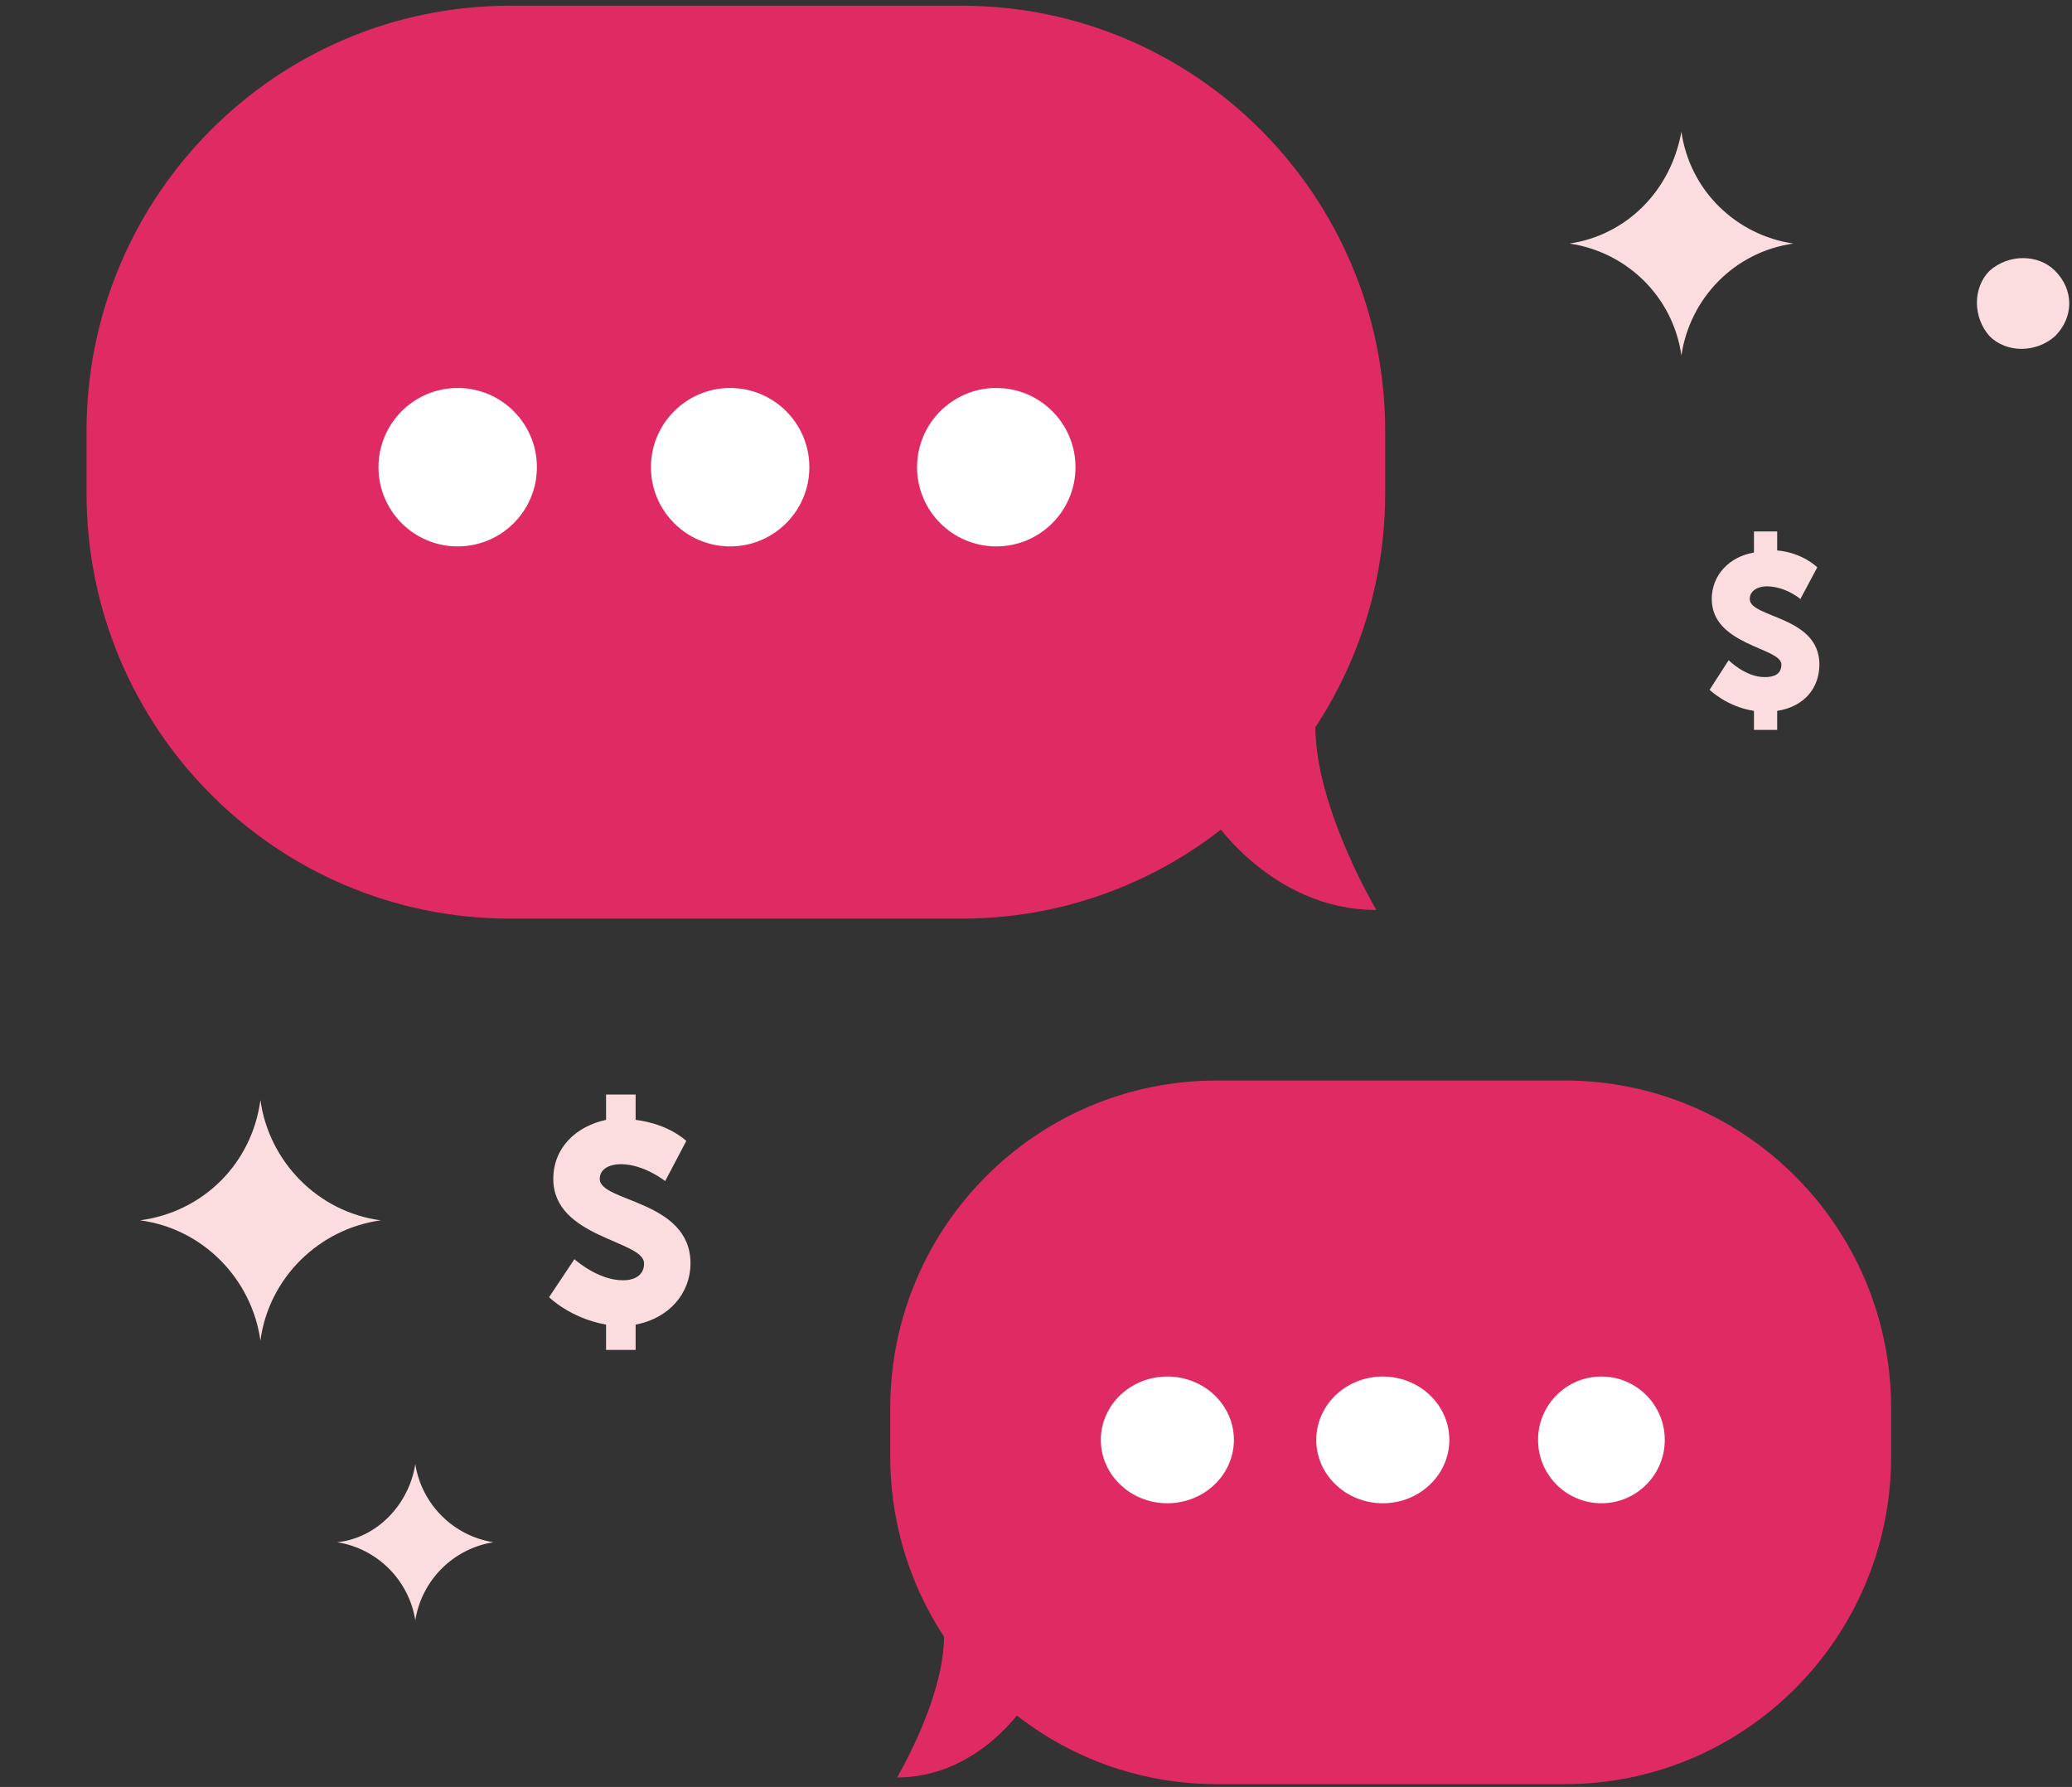 <svg width="327" height="282" viewBox="0 0 327 282" fill="none" xmlns="http://www.w3.org/2000/svg">
<rect x="0" y="0" width="327" height="282" fill="#333333" stroke="none"/>
<path d="M151.763 144.971H80.503C43.579 144.971 13.656 114.923 13.656 77.858V68.027C13.656 30.948 43.579 0.9 80.503 0.9H151.763C188.687 0.9 218.61 30.948 218.61 68.027V77.858C218.596 114.923 188.673 144.971 151.763 144.971Z" fill="#DF2A63"/>
<path d="M190.842 128.458C190.842 128.458 200.259 143.6 217.216 143.6C217.216 143.6 205.907 124.672 207.798 111.43L190.842 128.458Z" fill="#DF2A63"/>
<path d="M192.015 281.556H246.937C275.396 281.556 298.458 258.397 298.458 229.83V222.253C298.458 193.676 275.396 170.516 246.937 170.516H192.015C163.557 170.516 140.494 193.676 140.494 222.253V229.83C140.505 258.397 163.567 281.556 192.015 281.556Z" fill="#DF2A63"/>
<path d="M161.895 268.828C161.895 268.828 154.637 280.499 141.568 280.499C141.568 280.499 150.284 265.911 148.826 255.704L161.895 268.828Z" fill="#DF2A63"/>
<path d="M22.111 192.579C32.105 193.912 39.766 201.907 41.099 211.567C42.431 201.574 50.426 193.912 60.086 192.579C50.093 191.247 42.431 183.252 41.099 173.592C39.766 183.585 32.105 191.247 22.111 192.579Z" fill="#FBDDDF"/>
<path d="M53.217 243.379C59.547 244.378 64.543 249.375 65.543 255.704C66.542 249.375 71.539 244.378 77.868 243.379C71.539 242.38 66.542 237.383 65.543 231.054C64.543 237.383 59.547 242.713 53.217 243.379Z" fill="#FBDDDF"/>
<path d="M90.653 198.709C90.653 198.709 94.317 202.041 98.314 202.041C99.98 202.041 101.646 201.375 101.646 199.376C101.646 195.712 87.321 195.378 87.321 186.051C87.321 181.054 90.986 177.723 95.649 176.724V172.727H100.313V176.724C105.643 177.39 108.308 180.055 108.308 180.055L104.977 186.384C104.977 186.384 101.646 183.719 97.981 183.719C96.316 183.719 94.65 184.386 94.65 186.051C94.65 189.716 108.974 189.382 108.974 199.376C108.974 204.04 105.643 208.037 100.313 209.036V213.034H95.649V209.036C89.986 208.037 86.655 204.706 86.655 204.706L90.653 198.709Z" fill="#FBDDDF"/>
<path d="M324.319 42.728C321.654 40.063 316.99 40.063 313.992 42.728C311.327 45.393 311.327 50.057 313.992 53.055C316.657 55.72 321.321 55.72 324.319 53.055C327.317 50.057 327.317 45.726 324.319 42.728Z" fill="#FBDDDF"/>
<path d="M247.702 38.435C256.696 39.768 264.025 46.764 265.357 56.091C266.689 47.097 273.685 39.768 283.012 38.435C274.018 37.103 266.689 30.108 265.357 20.78C263.691 30.108 256.696 37.103 247.702 38.435Z" fill="#FBDDDF"/>
<path d="M272.81 104.188C272.81 104.188 275.475 106.853 278.473 106.853C279.806 106.853 281.138 106.52 281.138 104.854C281.138 102.189 270.145 101.856 270.145 94.528C270.145 90.863 272.81 87.865 276.808 87.199V83.868H280.472V86.866C284.469 87.199 286.801 89.531 286.801 89.531L284.136 94.528C284.136 94.528 281.804 92.529 278.806 92.529C277.474 92.529 276.141 93.195 276.141 94.528C276.141 97.526 287.134 97.192 287.134 104.854C287.134 108.518 284.802 111.516 280.472 112.183V115.181H276.808V112.183C272.477 111.516 269.812 108.851 269.812 108.851L272.81 104.188Z" fill="#FBDDDF"/>
<ellipse cx="184.232" cy="227.228" rx="10.5" ry="10" fill="white"/>
<circle cx="72.232" cy="73.728" r="12.5" fill="white"/>
<ellipse cx="218.232" cy="227.228" rx="10.5" ry="10" fill="white"/>
<circle cx="115.232" cy="73.728" r="12.5" fill="white"/>
<circle cx="252.732" cy="227.228" r="10" fill="white"/>
<circle cx="157.232" cy="73.728" r="12.5" fill="white"/>
</svg>
